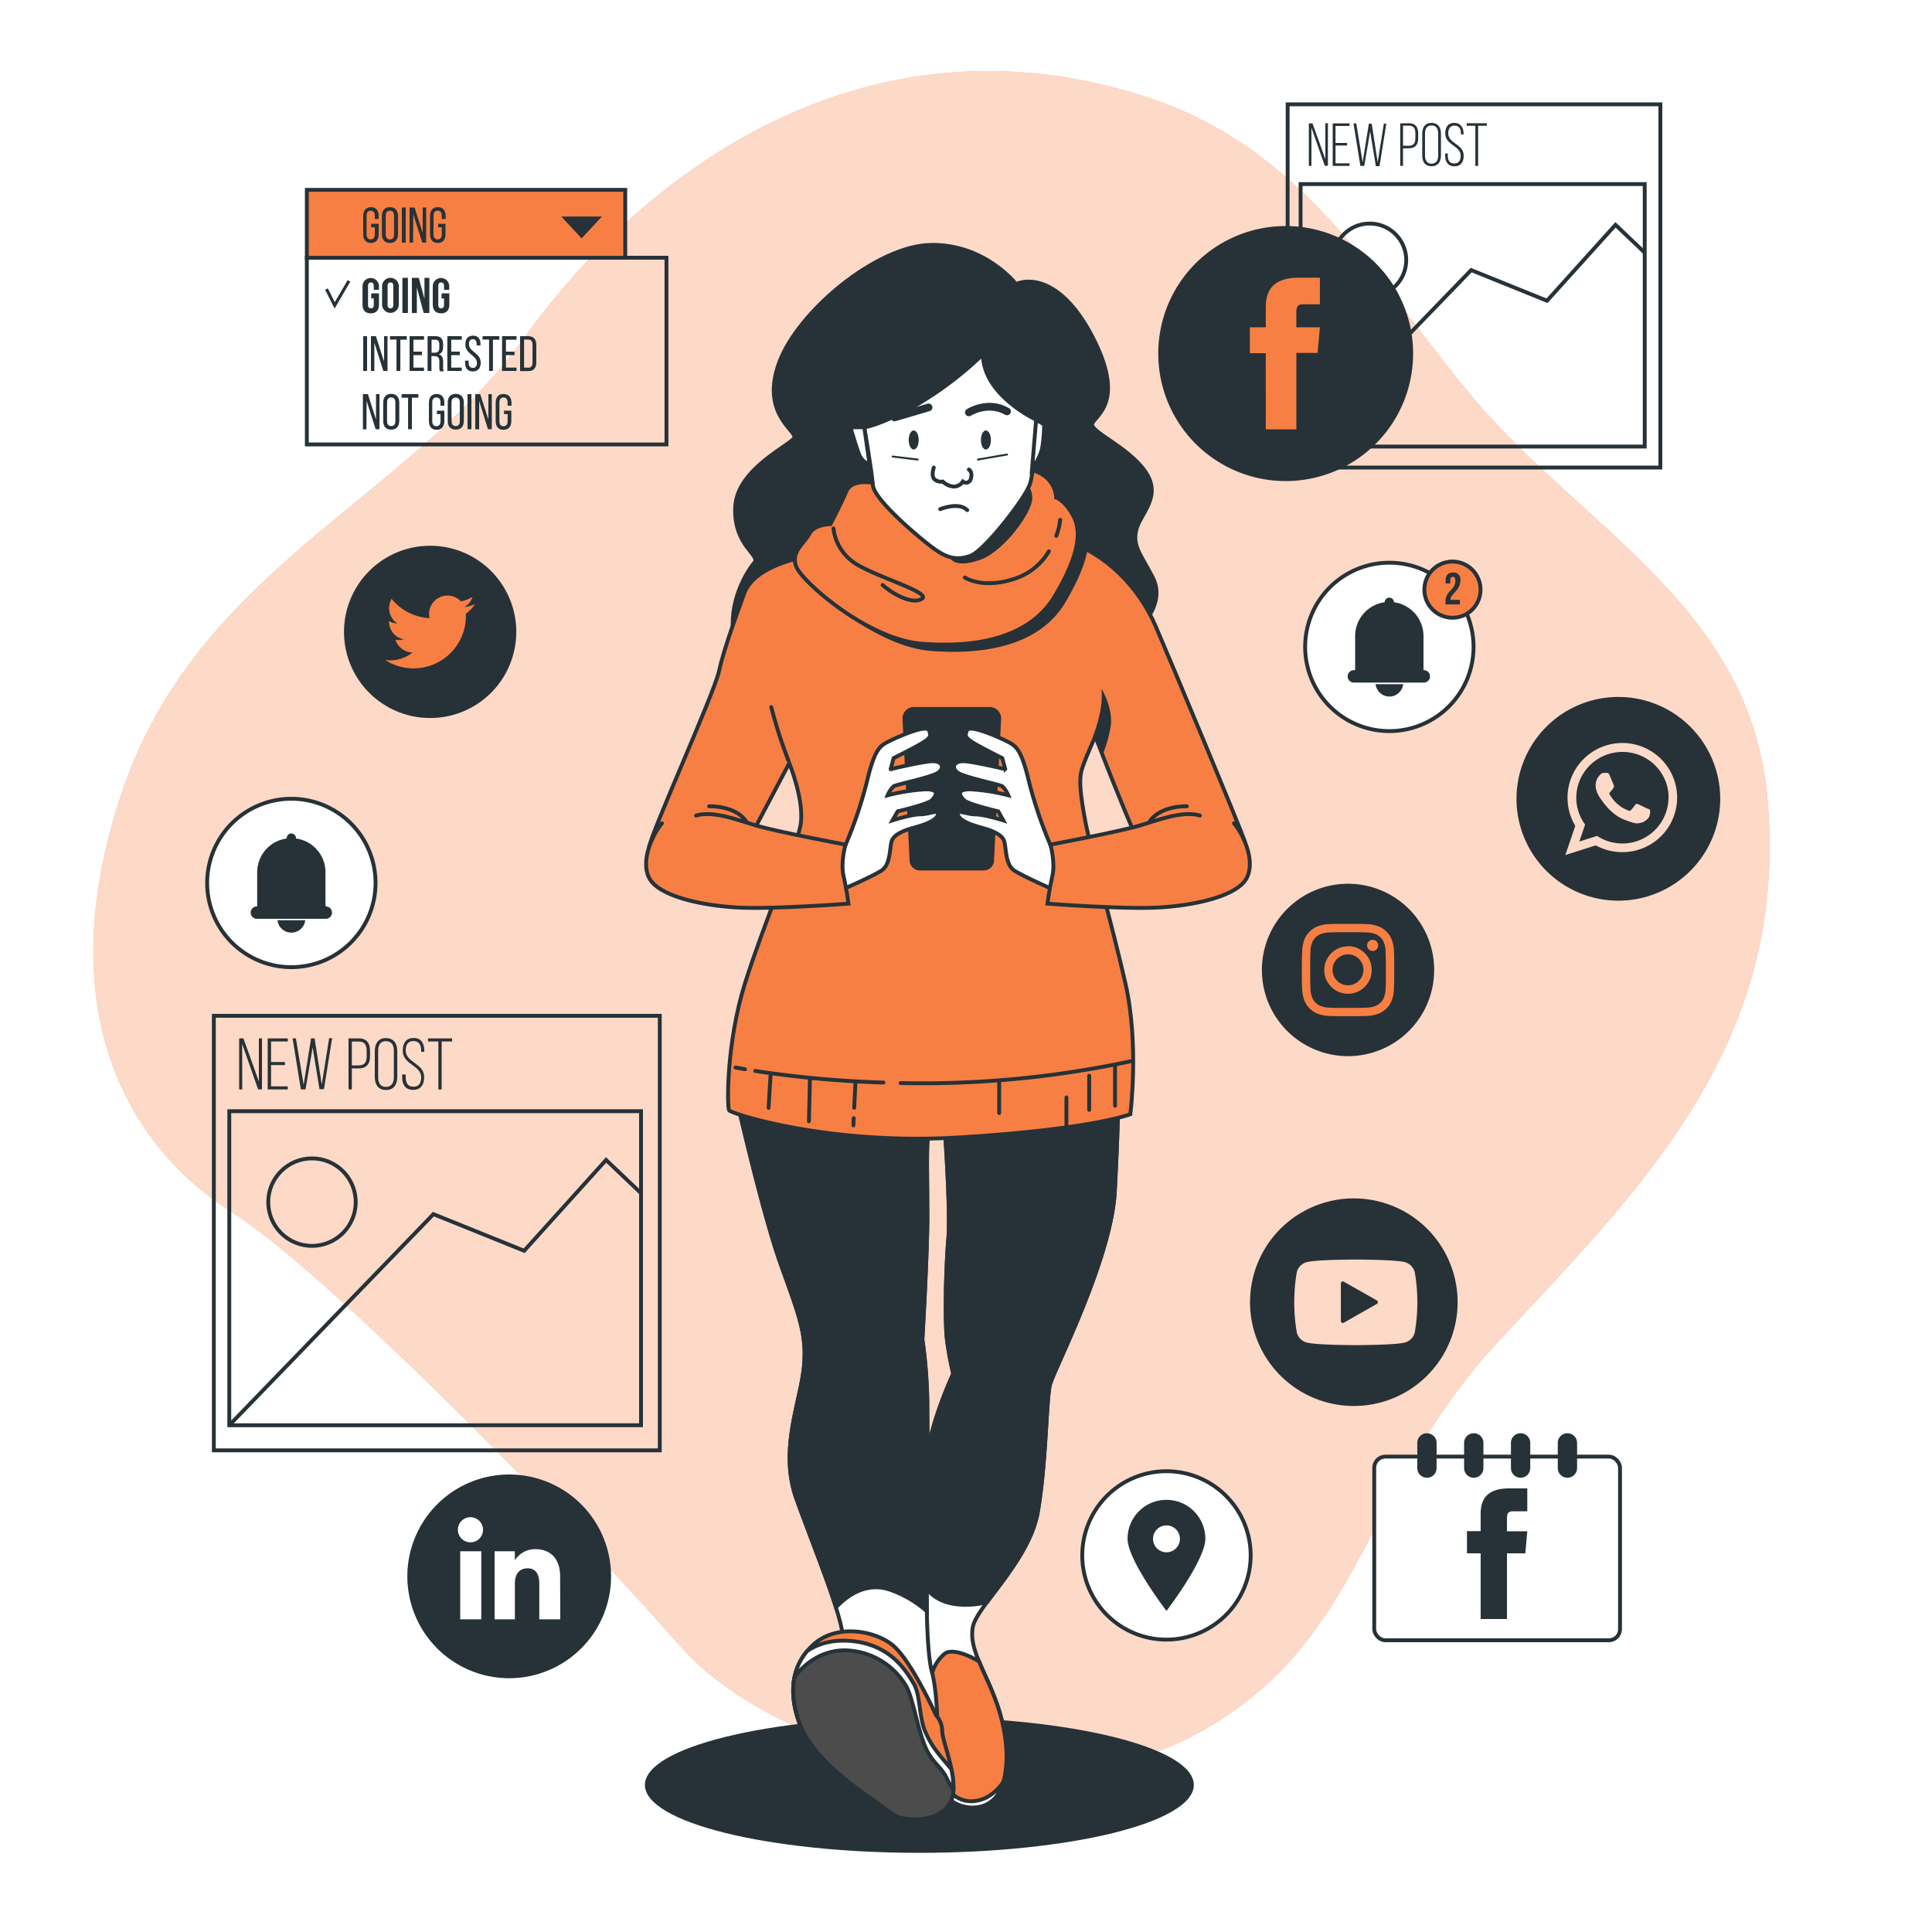<svg class="animated" id="freepik_stories-fomo" xmlns="http://www.w3.org/2000/svg" viewBox="0 0 500 500" version="1.1" xmlns:xlink="http://www.w3.org/1999/xlink" xmlns:svgjs="http://svgjs.com/svgjs"><style>svg#freepik_stories-fomo:not(.animated) .animable {opacity: 0;}svg#freepik_stories-fomo.animated #freepik--background-simple--inject-2 {animation: 1s 1 forwards cubic-bezier(.36,-0.01,.5,1.38) slideRight;animation-delay: 0s;}svg#freepik_stories-fomo.animated #freepik--Icons--inject-2 {animation: 1s 1 forwards cubic-bezier(.36,-0.01,.5,1.38) lightSpeedLeft;animation-delay: 0s;}svg#freepik_stories-fomo.animated #freepik--Character--inject-2 {animation: 1s 1 forwards cubic-bezier(.36,-0.01,.5,1.38) slideDown;animation-delay: 0s;}            @keyframes slideRight {                0% {                    opacity: 0;                    transform: translateX(30px);                }                100% {                    opacity: 1;                    transform: translateX(0);                }            }                    @keyframes lightSpeedLeft {              from {                transform: translate3d(-50%, 0, 0) skewX(20deg);                opacity: 0;              }              60% {                transform: skewX(-10deg);                opacity: 1;              }              80% {                transform: skewX(2deg);              }              to {                opacity: 1;                transform: translate3d(0, 0, 0);              }            }                    @keyframes slideDown {                0% {                    opacity: 0;                    transform: translateY(-30px);                }                100% {                    opacity: 1;                    transform: translateY(0);                }            }        </style><g id="freepik--background-simple--inject-2" class="animable" style="transform-origin: 241.077px 238.865px;"><path d="M380.65,102.26c-25-30.14-43.39-64.17-84.45-77.33C224,1.78,166.58,44.37,136,87S50.85,147.14,31.41,205.47s3.7,92.58,28.7,108.32,90.73,83.33,115.73,112S268.43,472.11,311,448s40.74-62,76.85-100.92,75.92-76.84,69.44-141.65C452.4,156.51,408.94,136.3,380.65,102.26Z" style="fill: rgb(247, 127, 67); transform-origin: 241.077px 238.865px;" id="els6cxmdo10ee" class="animable"></path><g id="elcbjabxbj80b"><path d="M380.65,102.26c-25-30.14-43.39-64.17-84.45-77.33C224,1.78,166.58,44.37,136,87S50.85,147.14,31.41,205.47s3.7,92.58,28.7,108.32,90.73,83.33,115.73,112S268.43,472.11,311,448s40.74-62,76.85-100.92,75.92-76.84,69.44-141.65C452.4,156.51,408.94,136.3,380.65,102.26Z" style="fill: rgb(255, 255, 255); opacity: 0.7; transform-origin: 241.077px 238.865px;" class="animable"></path></g></g><g id="freepik--Icons--inject-2" class="animable" style="transform-origin: 249.4px 230.66px;"><rect x="333.24" y="27" width="96.46" height="94" style="fill: none; stroke: rgb(38, 50, 56); stroke-miterlimit: 10; transform-origin: 381.47px 74px;" id="elnb6wwzee0x9" class="animable"></rect><rect x="336.59" y="47.64" width="89.06" height="67.93" style="fill: none; stroke: rgb(38, 50, 56); stroke-miterlimit: 10; transform-origin: 381.12px 81.605px;" id="el033h46acjo1" class="animable"></rect><path d="M339.39,42.93h-.66v-11h.94L343,41.21V31.89h.66v11h-.81l-3.45-9.84Z" style="fill: rgb(38, 50, 56); transform-origin: 341.195px 37.41px;" id="elthxnr245zi" class="animable"></path><path d="M348.63,37v.66h-3v4.61h3.62v.66h-4.35v-11h4.35v.66h-3.62V37Z" style="fill: rgb(38, 50, 56); transform-origin: 347.075px 37.43px;" id="elhhazlwpcl6d" class="animable"></path><path d="M353.07,42.93h-1l-1.79-11H351L352.65,42l1.61-10H355l1.54,10,1.6-10h.64l-1.76,11h-.95l-1.48-9Z" style="fill: rgb(38, 50, 56); transform-origin: 354.53px 37.465px;" id="elkq7zf7ubnu" class="animable"></path><path d="M364.66,31.89c1.71,0,2.37,1.07,2.37,2.68v1.2c0,1.75-.81,2.62-2.56,2.62H363.1v4.54h-.72v-11Zm-.19,5.84c1.28,0,1.83-.57,1.83-1.91v-1.3c0-1.19-.41-2-1.64-2H363.1v5.18Z" style="fill: rgb(38, 50, 56); transform-origin: 364.705px 37.41px;" id="elakb71fejuur" class="animable"></path><path d="M368.07,34.59c0-1.61.74-2.79,2.41-2.79s2.44,1.18,2.44,2.79v5.64c0,1.61-.74,2.79-2.44,2.79s-2.41-1.18-2.41-2.79Zm.72,5.69c0,1.2.48,2.08,1.69,2.08s1.72-.88,1.72-2.08V34.54c0-1.2-.49-2.08-1.72-2.08s-1.69.88-1.69,2.08Z" style="fill: rgb(38, 50, 56); transform-origin: 370.495px 37.41px;" id="el84ck3zuyq6y" class="animable"></path><path d="M378.77,34.56v.23h-.69v-.28c0-1.17-.44-2-1.64-2s-1.64.87-1.64,2c0,2.68,4,2.73,4,5.77,0,1.6-.69,2.76-2.38,2.76S374,41.86,374,40.26V39.7h.69v.61c0,1.18.46,2,1.67,2s1.67-.86,1.67-2c0-2.65-4-2.69-4-5.77,0-1.65.72-2.73,2.34-2.74S378.77,33,378.77,34.56Z" style="fill: rgb(38, 50, 56); transform-origin: 376.4px 37.42px;" id="elusc6tknckkf" class="animable"></path><path d="M381.82,42.93V32.55h-2.24v-.66h5.22v.66h-2.26V42.93Z" style="fill: rgb(38, 50, 56); transform-origin: 382.19px 37.41px;" id="eldbpzdct013q" class="animable"></path><polyline points="336.59 115.57 380.74 69.9 400.37 77.83 418.09 58.19 425.63 65.36" style="fill: none; stroke: rgb(38, 50, 56); stroke-miterlimit: 10; transform-origin: 381.11px 86.88px;" id="elytcsk000el" class="animable"></polyline><g id="ellzlbc0y1tua"><circle cx="354.47" cy="67.31" r="9.46" style="fill: none; stroke: rgb(38, 50, 56); stroke-miterlimit: 10; transform-origin: 354.47px 67.31px; transform: rotate(-76.77deg);" class="animable"></circle></g><path d="M332.74,124h0a32.48,32.48,0,0,1-32.48-32.48h0A32.48,32.48,0,0,1,332.74,59h0a32.47,32.47,0,0,1,32.47,32.47h0A32.48,32.48,0,0,1,332.74,124Z" style="fill: rgb(38, 50, 56); stroke: rgb(38, 50, 56); stroke-linecap: round; stroke-linejoin: round; transform-origin: 332.735px 91.5px;" id="elutmkpm955dh" class="animable"></path><path d="M327.59,111.12h7.91V91.33H341l.59-6.63h-6.1V80.92c0-1.56.31-2.18,1.82-2.18h4.28V71.86h-5.47c-5.89,0-8.54,2.6-8.54,7.55V84.7h-4.11v6.71h4.11Z" style="fill: rgb(247, 127, 67); transform-origin: 332.53px 91.49px;" id="el4cnk985goeo" class="animable"></path><path d="M111.32,185.32h0a21.79,21.79,0,0,1-21.79-21.79h0a21.8,21.8,0,0,1,21.79-21.79h0a21.79,21.79,0,0,1,21.79,21.79h0A21.78,21.78,0,0,1,111.32,185.32Z" style="fill: rgb(38, 50, 56); stroke: rgb(38, 50, 56); stroke-linecap: round; stroke-linejoin: round; transform-origin: 111.32px 163.53px;" id="el2tdtcxvg31i" class="animable"></path><path d="M99.71,170.83a13.55,13.55,0,0,0,20.85-12,9.6,9.6,0,0,0,2.37-2.47,9.28,9.28,0,0,1-2.73.75,4.76,4.76,0,0,0,2.09-2.63,9.6,9.6,0,0,1-3,1.15,4.77,4.77,0,0,0-8.12,4.35,13.54,13.54,0,0,1-9.82-5,4.77,4.77,0,0,0,1.47,6.36,4.62,4.62,0,0,1-2.15-.6,4.77,4.77,0,0,0,3.82,4.74,4.84,4.84,0,0,1-2.15.08,4.76,4.76,0,0,0,4.45,3.31A9.59,9.59,0,0,1,99.71,170.83Z" style="fill: rgb(247, 127, 67); transform-origin: 111.32px 163.551px;" id="elkevubn162f" class="animable"></path><rect x="355.65" y="376.97" width="63.61" height="47.53" rx="2.88" style="fill: rgb(255, 255, 255); stroke: rgb(38, 50, 56); stroke-miterlimit: 10; transform-origin: 387.455px 400.735px;" id="ellz6vixxt3a" class="animable"></rect><path d="M383.19,419H390V402h4.76l.5-5.71H390V393c0-1.35.27-1.88,1.57-1.88h3.69v-5.93h-4.72c-5.06,0-7.35,2.23-7.35,6.51v4.55h-3.54V402h3.54Z" style="fill: rgb(38, 50, 56); transform-origin: 387.455px 402.095px;" id="elun1riv844m7" class="animable"></path><path d="M369.28,370.93a2.48,2.48,0,0,0-2.49,2.48v6.53a2.49,2.49,0,0,0,5,0v-6.53A2.48,2.48,0,0,0,369.28,370.93Z" style="fill: rgb(38, 50, 56); transform-origin: 369.29px 376.685px;" id="el0178t63b6fn7" class="animable"></path><path d="M381.4,370.93a2.48,2.48,0,0,0-2.49,2.48v6.53a2.49,2.49,0,0,0,5,0v-6.53A2.48,2.48,0,0,0,381.4,370.93Z" style="fill: rgb(38, 50, 56); transform-origin: 381.41px 376.685px;" id="ellbmn4jrszro" class="animable"></path><path d="M393.51,370.93a2.48,2.48,0,0,0-2.48,2.48v6.53a2.49,2.49,0,0,0,5,0v-6.53A2.48,2.48,0,0,0,393.51,370.93Z" style="fill: rgb(38, 50, 56); transform-origin: 393.53px 376.685px;" id="elk45jxp5fnbq" class="animable"></path><path d="M405.63,370.93a2.48,2.48,0,0,0-2.48,2.48v6.53a2.49,2.49,0,0,0,5,0v-6.53A2.49,2.49,0,0,0,405.63,370.93Z" style="fill: rgb(38, 50, 56); transform-origin: 405.65px 376.685px;" id="el5006yqv9pab" class="animable"></path><path d="M75.4,250.3h0a21.79,21.79,0,0,1-21.79-21.79h0A21.8,21.8,0,0,1,75.4,206.72h0a21.8,21.8,0,0,1,21.79,21.79h0A21.79,21.79,0,0,1,75.4,250.3Z" style="fill: rgb(255, 255, 255); stroke: rgb(38, 50, 56); stroke-linecap: round; stroke-linejoin: round; transform-origin: 75.4px 228.51px;" id="el902jvzefqfa" class="animable"></path><path d="M84.44,234.54h-.2V225.7A8.83,8.83,0,0,0,76.6,217v-.1a1.2,1.2,0,1,0-2.4,0v.1a8.83,8.83,0,0,0-7.64,8.74v8.84h-.2a1.61,1.61,0,0,0,0,3.21H84.44a1.61,1.61,0,0,0,0-3.21Z" style="fill: rgb(38, 50, 56); transform-origin: 75.4px 226.745px;" id="eljll65riet9k" class="animable"></path><path d="M75.4,241.36A3.61,3.61,0,0,0,79,238.15H71.81A3.61,3.61,0,0,0,75.4,241.36Z" style="fill: rgb(38, 50, 56); transform-origin: 75.405px 239.755px;" id="elz9t9cyu3a9q" class="animable"></path><path d="M301.88,424.33h0a21.79,21.79,0,0,1-21.79-21.8h0a21.78,21.78,0,0,1,21.79-21.78h0a21.79,21.79,0,0,1,21.79,21.78h0A21.8,21.8,0,0,1,301.88,424.33Z" style="fill: rgb(255, 255, 255); stroke: rgb(38, 50, 56); stroke-linecap: round; stroke-linejoin: round; transform-origin: 301.88px 402.54px;" id="el1hrfvr4qrg" class="animable"></path><path d="M301.88,388.16a10.06,10.06,0,0,0-10.07,10.06c0,5.56,10.07,18.69,10.07,18.69s10.06-13.13,10.06-18.69A10.06,10.06,0,0,0,301.88,388.16Zm0,13.57a3.48,3.48,0,1,1,3.48-3.48A3.48,3.48,0,0,1,301.88,401.73Z" style="fill: rgb(38, 50, 56); transform-origin: 301.875px 402.535px;" id="elwn0pz90pspb" class="animable"></path><path d="M419.84,194.6A11.92,11.92,0,0,0,408,205.3a10.74,10.74,0,0,0-.06,1.14,11.71,11.71,0,0,0,2.28,6.95l-1.49,4.4,4.58-1.46a11.94,11.94,0,0,0,18.5-9.89c0-.31,0-.61,0-.92A11.91,11.91,0,0,0,419.84,194.6Zm7,16.73a3.46,3.46,0,0,1-2.34,1.64c-.64.06-.64.52-4.18-.86s-5.77-5-5.94-5.21a7.7,7.7,0,0,1-1.25-2.4,4.54,4.54,0,0,1-.18-1.17,3.89,3.89,0,0,1,1.22-2.89,1.31,1.31,0,0,1,.93-.43c.23,0,.46,0,.66,0s.5-.12.79.57,1,2.39,1.07,2.56a.62.62,0,0,1,0,.61c-.08.16-.14.28-.22.41l-.12.17c-.18.19-.37.44-.53.6s-.35.36-.15.7a10.18,10.18,0,0,0,1.93,2.39,9.31,9.31,0,0,0,2.8,1.71c.35.18.55.15.76-.08s.87-1,1.1-1.35.47-.29.78-.17,2,1,2.38,1.12.58.26.67.4A3,3,0,0,1,426.8,211.33Z" style="fill: rgb(38, 50, 56); transform-origin: 419.875px 206.447px;" id="elpvuqzl164jf" class="animable"></path><path d="M418.84,180.37a26.36,26.36,0,1,0,26.35,26.35A26.36,26.36,0,0,0,418.84,180.37Zm1,40.16a14.27,14.27,0,0,1-6.86-1.75l-7.86,2.5,2.56-7.56a14,14,0,0,1-2-7.28c0-.2,0-.41,0-.61a14.19,14.19,0,0,1,28.36.26c0,.12,0,.24,0,.35A14.13,14.13,0,0,1,419.84,220.53Z" style="fill: rgb(38, 50, 56); transform-origin: 418.83px 206.73px;" id="eli8anafqvfq" class="animable"></path><polygon points="347.51 341.89 356.1 337 347.51 332.12 347.51 341.89" style="fill: rgb(38, 50, 56); stroke: rgb(38, 50, 56); stroke-linecap: round; stroke-linejoin: round; transform-origin: 351.805px 337.005px;" id="elv65aga54w7j" class="animable"></polygon><path d="M350.88,310.65h0a26.36,26.36,0,1,0,0,52.71h0a26.36,26.36,0,0,0,0-52.71ZM366.62,345a4.12,4.12,0,0,1-2.91,2.93c-2.56.69-12.83.69-12.83.69s-10.28,0-12.84-.69a4.12,4.12,0,0,1-2.91-2.93,46.93,46.93,0,0,1,0-15.92,4.13,4.13,0,0,1,2.91-2.92c2.56-.69,12.84-.69,12.84-.69s10.27,0,12.83.69a4.13,4.13,0,0,1,2.91,2.92,46.26,46.26,0,0,1,0,15.92Z" style="fill: rgb(38, 50, 56); stroke: rgb(38, 50, 56); stroke-linecap: round; stroke-linejoin: round; transform-origin: 350.366px 337.005px;" id="el0mr6j3wrztjh" class="animable"></path><path d="M131.79,381.6A26.36,26.36,0,1,0,158.14,408,26.36,26.36,0,0,0,131.79,381.6Zm-7.23,37.48H119.1V401.46h5.46Zm-2.76-19.93A3.25,3.25,0,1,1,125,395.9,3.23,3.23,0,0,1,121.8,399.15ZM145,419.08h-5.43v-9.25c0-2.54-1-3.95-3-3.95-2.18,0-3.32,1.47-3.32,3.95v9.25H128V401.46h5.24v2.37a6.14,6.14,0,0,1,5.31-2.91c3.73,0,6.41,2.28,6.41,7Z" style="fill: rgb(38, 50, 56); transform-origin: 131.78px 407.96px;" id="elvp8t8fjde3n" class="animable"></path><rect x="79.41" y="66.7" width="93.07" height="48.32" style="fill: none; stroke: rgb(38, 50, 56); stroke-miterlimit: 10; transform-origin: 125.945px 90.86px;" id="elt8ge1cd8zzd" class="animable"></rect><path d="M95,87V96h-1V87Z" style="fill: rgb(38, 50, 56); transform-origin: 94.5px 91.5px;" id="elfjy2xuble5a" class="animable"></path><path d="M96.88,96H96V87h1.29l2.1,6.57V87h.9V96H99.21L96.88,88.7Z" style="fill: rgb(38, 50, 56); transform-origin: 98.145px 91.5px;" id="el2a3eqlb3ud7" class="animable"></path><path d="M102.61,96V87.88h-1.68V87h4.35v.92h-1.67V96Z" style="fill: rgb(38, 50, 56); transform-origin: 103.105px 91.5px;" id="elw5yfxsgxr5" class="animable"></path><path d="M109.2,91v.91H107v3.23h2.73V96H106V87h3.74v.92H107V91Z" style="fill: rgb(38, 50, 56); transform-origin: 107.87px 91.5px;" id="elk8toftzs85" class="animable"></path><path d="M112.67,87c1.42,0,2,.73,2,2.08v.74c0,1-.35,1.62-1.13,1.86.83.25,1.14.93,1.14,1.9V95a2.24,2.24,0,0,0,.19,1.09h-1a2.32,2.32,0,0,1-.17-1.1V93.51c0-1-.48-1.35-1.32-1.35h-.72V96h-1V87Zm-.26,4.28c.8,0,1.28-.26,1.28-1.24v-.87c0-.82-.3-1.25-1-1.25h-1v3.36Z" style="fill: rgb(38, 50, 56); transform-origin: 112.765px 91.545px;" id="elx3hzy6f5i6c" class="animable"></path><path d="M119,91v.91h-2.22v3.23h2.72V96h-3.73V87h3.73v.92h-2.72V91Z" style="fill: rgb(38, 50, 56); transform-origin: 117.635px 91.5px;" id="eld2nht67fitp" class="animable"></path><path d="M124.36,89.14v.25h-1v-.3c0-.82-.31-1.3-1-1.3s-1,.48-1,1.28c0,2,3.05,2.24,3.05,4.79,0,1.38-.66,2.27-2.05,2.27s-2-.89-2-2.27v-.52h.94v.58c0,.81.34,1.29,1.07,1.29s1.06-.48,1.06-1.29c0-2-3-2.22-3-4.78,0-1.4.64-2.27,2-2.27S124.36,87.76,124.36,89.14Z" style="fill: rgb(38, 50, 56); transform-origin: 122.385px 91.5px;" id="el63v4wl6cqkb" class="animable"></path><path d="M126.57,96V87.88h-1.68V87h4.35v.92h-1.67V96Z" style="fill: rgb(38, 50, 56); transform-origin: 127.065px 91.5px;" id="elbqdsfrvtj7u" class="animable"></path><path d="M133.16,91v.91h-2.22v3.23h2.73V96h-3.74V87h3.74v.92h-2.73V91Z" style="fill: rgb(38, 50, 56); transform-origin: 131.8px 91.5px;" id="eljxej8otazg" class="animable"></path><path d="M136.73,87c1.42,0,2.06.86,2.06,2.26V93.8c0,1.39-.64,2.24-2.06,2.24H134.6V87Zm0,8.16c.73,0,1.08-.45,1.08-1.28V89.16c0-.83-.35-1.28-1.09-1.28h-1.09v7.24Z" style="fill: rgb(38, 50, 56); transform-origin: 136.695px 91.52px;" id="eli431n6q4qw7" class="animable"></path><path d="M94.83,111.1h-.91V102h1.29l2.1,6.57V102h.9v9.08h-1l-2.33-7.34Z" style="fill: rgb(38, 50, 56); transform-origin: 96.065px 106.55px;" id="el2pju7t0ocae" class="animable"></path><path d="M99.17,104.21c0-1.39.69-2.28,2.07-2.28s2.09.89,2.09,2.28v4.7c0,1.38-.68,2.28-2.09,2.28s-2.07-.9-2.07-2.28Zm1,4.75c0,.83.35,1.31,1.07,1.31s1.08-.48,1.08-1.31v-4.8c0-.82-.34-1.31-1.08-1.31s-1.07.49-1.07,1.31Z" style="fill: rgb(38, 50, 56); transform-origin: 101.25px 106.56px;" id="elkag8xa0dste" class="animable"></path><path d="M105.61,111.1v-8.16h-1.68V102h4.35v.92H106.6v8.16Z" style="fill: rgb(38, 50, 56); transform-origin: 106.105px 106.55px;" id="elgubkv9zvvk" class="animable"></path><path d="M115,104.21V105h-1v-.83c0-.82-.33-1.31-1.06-1.31s-1.07.49-1.07,1.31V109c0,.82.34,1.31,1.07,1.31S114,109.78,114,109v-1.82h-.93v-.9H115v2.67c0,1.38-.65,2.28-2,2.28s-2-.9-2-2.28v-4.7c0-1.37.65-2.28,2-2.28S115,102.84,115,104.21Z" style="fill: rgb(38, 50, 56); transform-origin: 113px 106.6px;" id="elbquk13ucz5" class="animable"></path><path d="M115.87,104.21c0-1.39.69-2.28,2.08-2.28s2.09.89,2.09,2.28v4.7c0,1.38-.69,2.28-2.09,2.28s-2.08-.9-2.08-2.28Zm1,4.75c0,.83.35,1.31,1.08,1.31S119,109.79,119,109v-4.8c0-.82-.34-1.31-1.08-1.31s-1.08.49-1.08,1.31Z" style="fill: rgb(38, 50, 56); transform-origin: 117.955px 106.56px;" id="elcy27y6o41ar" class="animable"></path><path d="M122,102v9.08h-1V102Z" style="fill: rgb(38, 50, 56); transform-origin: 121.5px 106.54px;" id="elxjr5pwoy5us" class="animable"></path><path d="M124,111.1H123V102h1.28l2.11,6.57V102h.89v9.08h-1L124,103.76Z" style="fill: rgb(38, 50, 56); transform-origin: 125.14px 106.55px;" id="elkbgcpjvkeb8" class="animable"></path><path d="M132.37,104.21V105h-1v-.83c0-.82-.33-1.31-1.06-1.31s-1.07.49-1.07,1.31V109c0,.82.34,1.31,1.07,1.31s1.06-.49,1.06-1.31v-1.82h-.93v-.9h1.89v2.67c0,1.38-.65,2.28-2.05,2.28s-2-.9-2-2.28v-4.7c0-1.37.65-2.28,2-2.28S132.37,102.84,132.37,104.21Z" style="fill: rgb(38, 50, 56); transform-origin: 130.325px 106.6px;" id="el65zxd80r6xi" class="animable"></path><rect x="79.41" y="49.14" width="82.4" height="17.57" style="fill: rgb(247, 127, 67); stroke: rgb(38, 50, 56); stroke-miterlimit: 10; transform-origin: 120.61px 57.925px;" id="elkd5sbdb975k" class="animable"></rect><path d="M98,55.9v.78H97v-.84c0-.81-.33-1.31-1.07-1.31s-1.06.5-1.06,1.31v4.81c0,.81.34,1.31,1.06,1.31S97,61.46,97,60.65V58.83h-.94v-.91H98v2.67c0,1.38-.65,2.29-2,2.29s-2-.91-2-2.29V55.9c0-1.38.65-2.29,2-2.29S98,54.52,98,55.9Z" style="fill: rgb(38, 50, 56); transform-origin: 96px 58.245px;" id="el822qbatccod" class="animable"></path><path d="M98.83,55.9c0-1.39.69-2.29,2.08-2.29s2.09.9,2.09,2.29v4.69c0,1.38-.69,2.29-2.09,2.29s-2.08-.91-2.08-2.29Zm1,4.75c0,.83.35,1.31,1.08,1.31s1.07-.48,1.07-1.31V55.84c0-.81-.33-1.31-1.07-1.31s-1.08.5-1.08,1.31Z" style="fill: rgb(38, 50, 56); transform-origin: 100.915px 58.245px;" id="eldelzmzu2osk" class="animable"></path><path d="M105,53.7v9.09h-1V53.7Z" style="fill: rgb(38, 50, 56); transform-origin: 104.5px 58.245px;" id="el1bdv5fvoc81" class="animable"></path><path d="M106.9,62.79H106V53.7h1.29l2.1,6.57V53.7h.9v9.09h-1l-2.33-7.35Z" style="fill: rgb(38, 50, 56); transform-origin: 108.145px 58.245px;" id="elwpmawpss2jk" class="animable"></path><path d="M115.33,55.9v.78h-1v-.84c0-.81-.33-1.31-1.07-1.31s-1.06.5-1.06,1.31v4.81c0,.81.34,1.31,1.06,1.31s1.07-.5,1.07-1.31V58.83h-.94v-.91h1.9v2.67c0,1.38-.65,2.29-2,2.29s-2-.91-2-2.29V55.9c0-1.38.65-2.29,2-2.29S115.33,54.52,115.33,55.9Z" style="fill: rgb(38, 50, 56); transform-origin: 113.31px 58.245px;" id="elpndcl3854s" class="animable"></path><polygon points="150.52 61.69 155.78 56.04 145.26 56.04 150.52 61.69" style="fill: rgb(38, 50, 56); transform-origin: 150.52px 58.865px;" id="ely2g52huvb3q" class="animable"></polygon><path d="M96.08,75.92h2V78.8c0,1.46-.73,2.29-2.13,2.29s-2.13-.83-2.13-2.29V74.08a2.13,2.13,0,1,1,4.26,0V75H96.73V74c0-.65-.29-.9-.74-.9s-.74.25-.74.9v4.9c0,.65.28.89.74.89s.74-.24.74-.89V77.22h-.65Z" style="fill: rgb(38, 50, 56); transform-origin: 95.95px 76.52px;" id="el69dwqh32zxd" class="animable"></path><path d="M98.88,74.08a2.17,2.17,0,1,1,4.34,0V78.8a2.17,2.17,0,1,1-4.34,0Zm1.43,4.81c0,.65.29.9.74.9s.74-.25.74-.9V74c0-.65-.29-.9-.74-.9s-.74.25-.74.9Z" style="fill: rgb(38, 50, 56); transform-origin: 101.05px 76.44px;" id="elu1a4y5pu4j" class="animable"></path><path d="M104.14,71.9h1.43V81h-1.43Z" style="fill: rgb(38, 50, 56); transform-origin: 104.855px 76.45px;" id="el3ottc3r3qrl" class="animable"></path><path d="M107.88,74.4V81h-1.29V71.9h1.79l1.47,5.44V71.9h1.27V81h-1.47Z" style="fill: rgb(38, 50, 56); transform-origin: 108.855px 76.45px;" id="elfw1zjeam2v" class="animable"></path><path d="M114.29,75.92h2V78.8c0,1.46-.73,2.29-2.13,2.29S112,80.26,112,78.8V74.08a2.13,2.13,0,1,1,4.26,0V75h-1.35V74c0-.65-.29-.9-.74-.9s-.74.25-.74.9v4.9c0,.65.28.89.74.89s.74-.24.74-.89V77.22h-.65Z" style="fill: rgb(38, 50, 56); transform-origin: 114.145px 76.52px;" id="elblqf22cd1cp" class="animable"></path><polygon points="86.59 79.87 84.14 74.98 84.85 74.63 86.64 78.2 89.97 72.49 90.66 72.89 86.59 79.87" style="fill: rgb(38, 50, 56); transform-origin: 87.4px 76.18px;" id="el12n1ie248mx" class="animable"></polygon><path d="M359.56,189.21h0a21.8,21.8,0,0,1-21.79-21.79h0a21.79,21.79,0,0,1,21.79-21.79h0a21.78,21.78,0,0,1,21.79,21.79h0A21.79,21.79,0,0,1,359.56,189.21Z" style="fill: rgb(255, 255, 255); stroke: rgb(38, 50, 56); stroke-linecap: round; stroke-linejoin: round; transform-origin: 359.56px 167.42px;" id="elor21v1k4gqp" class="animable"></path><path d="M368.6,173.44h-.2v-8.83a8.84,8.84,0,0,0-7.64-8.75s0-.06,0-.09a1.21,1.21,0,0,0-2.41,0,.28.28,0,0,0,0,.09,8.83,8.83,0,0,0-7.64,8.75v8.83h-.2a1.61,1.61,0,1,0,0,3.21H368.6a1.61,1.61,0,0,0,0-3.21Z" style="fill: rgb(38, 50, 56); transform-origin: 359.428px 165.662px;" id="ellm02v3mats" class="animable"></path><path d="M359.56,180.27a3.62,3.62,0,0,0,3.59-3.21H356A3.62,3.62,0,0,0,359.56,180.27Z" style="fill: rgb(38, 50, 56); transform-origin: 359.575px 178.665px;" id="elsedn7rl8mr9" class="animable"></path><g id="el2g0vio4kisf"><circle cx="375.89" cy="152.6" r="7.27" style="fill: rgb(247, 127, 67); stroke: rgb(38, 50, 56); stroke-linecap: round; stroke-miterlimit: 10; transform-origin: 375.89px 152.6px; transform: rotate(-13.32deg);" class="animable"></circle></g><path d="M376,149.29c-.41,0-.67.23-.67.81V151h-1.21v-.79c0-1.31.65-2.05,1.91-2.05a1.79,1.79,0,0,1,1.92,2.05c0,2.57-2.56,3.53-2.56,4.87a.91.91,0,0,0,0,.17h2.43v1.17h-3.71v-1c0-2.41,2.54-2.8,2.54-5.16C376.62,149.49,376.36,149.29,376,149.29Z" style="fill: rgb(38, 50, 56); transform-origin: 376.04px 152.287px;" id="el3vtuceajdca" class="animable"></path><path d="M348.87,272.83h0A21.79,21.79,0,0,1,327.08,251h0a21.8,21.8,0,0,1,21.79-21.79h0A21.8,21.8,0,0,1,370.66,251h0A21.79,21.79,0,0,1,348.87,272.83Z" style="fill: rgb(38, 50, 56); stroke: rgb(38, 50, 56); stroke-linecap: round; stroke-linejoin: round; transform-origin: 348.87px 251.02px;" id="els2kexntygoa" class="animable"></path><path d="M348.87,241.25c3.19,0,3.57,0,4.83.07a6.67,6.67,0,0,1,2.22.41,3.91,3.91,0,0,1,1.37.89,3.61,3.61,0,0,1,.89,1.38,6.54,6.54,0,0,1,.42,2.22c0,1.26.07,1.63.07,4.82s0,3.57-.07,4.83a6.54,6.54,0,0,1-.42,2.22,3.5,3.5,0,0,1-.89,1.37,3.8,3.8,0,0,1-1.37.9,6.67,6.67,0,0,1-2.22.41c-1.26.06-1.64.07-4.83.07s-3.57,0-4.83-.07a6.73,6.73,0,0,1-2.22-.41,3.8,3.8,0,0,1-1.37-.9,3.5,3.5,0,0,1-.89-1.37,6.36,6.36,0,0,1-.41-2.22c-.06-1.26-.07-1.64-.07-4.83s0-3.56.07-4.82a6.36,6.36,0,0,1,.41-2.22,3.61,3.61,0,0,1,.89-1.38,3.91,3.91,0,0,1,1.37-.89,6.73,6.73,0,0,1,2.22-.41c1.26-.06,1.64-.07,4.83-.07m0-2.15c-3.24,0-3.65,0-4.93.07a9,9,0,0,0-2.9.55,6,6,0,0,0-2.11,1.38,5.87,5.87,0,0,0-1.38,2.12,8.72,8.72,0,0,0-.55,2.9c-.06,1.27-.08,1.68-.08,4.92s0,3.66.08,4.93a8.72,8.72,0,0,0,.55,2.9,5.87,5.87,0,0,0,1.38,2.12,5.81,5.81,0,0,0,2.11,1.37,8.7,8.7,0,0,0,2.9.56c1.28.06,1.69.07,4.93.07s3.65,0,4.93-.07a8.7,8.7,0,0,0,2.9-.56,5.81,5.81,0,0,0,2.11-1.37,5.74,5.74,0,0,0,1.38-2.12,8.7,8.7,0,0,0,.56-2.9c.05-1.27.07-1.68.07-4.93s0-3.65-.07-4.92a8.7,8.7,0,0,0-.56-2.9,5.74,5.74,0,0,0-1.38-2.12,6,6,0,0,0-2.11-1.38,9,9,0,0,0-2.9-.55c-1.28-.06-1.68-.07-4.93-.07" style="fill: rgb(247, 127, 67); transform-origin: 348.87px 251.045px;" id="elstob7npmau" class="animable"></path><path d="M348.87,244.91A6.14,6.14,0,1,0,355,251a6.13,6.13,0,0,0-6.14-6.13m0,10.12a4,4,0,1,1,4-4,4,4,0,0,1-4,4" style="fill: rgb(247, 127, 67); transform-origin: 348.86px 251.03px;" id="ell1vdbqs8bp" class="animable"></path><path d="M356.68,244.67a1.44,1.44,0,1,1-1.43-1.44,1.43,1.43,0,0,1,1.43,1.44" style="fill: rgb(247, 127, 67); transform-origin: 355.24px 244.67px;" id="elx4ji40zij8f" class="animable"></path><rect x="55.34" y="262.89" width="115.41" height="112.46" style="fill: none; stroke: rgb(38, 50, 56); stroke-miterlimit: 10; transform-origin: 113.045px 319.12px;" id="el18lc9x0v8it" class="animable"></rect><rect x="59.34" y="287.58" width="106.56" height="81.27" style="fill: none; stroke: rgb(38, 50, 56); stroke-miterlimit: 10; transform-origin: 112.62px 328.215px;" id="eljfnnl9xh9b" class="animable"></rect><path d="M62.69,281.94H61.9v-13.2H63l4,11.15V268.74h.8v13.2h-1l-4.13-11.77Z" style="fill: rgb(38, 50, 56); transform-origin: 64.85px 275.34px;" id="elko9zy1yl1a" class="animable"></path><path d="M73.75,274.85v.79h-3.6v5.51h4.33v.79h-5.2v-13.2h5.2v.79H70.15v5.32Z" style="fill: rgb(38, 50, 56); transform-origin: 71.88px 275.34px;" id="elbaywjayfc2k" class="animable"></path><path d="M79.07,281.94H77.86l-2.13-13.2h.85l2,12,1.92-12h.92l1.85,11.94,1.91-12h.77l-2.11,13.2H82.69l-1.78-10.8Z" style="fill: rgb(38, 50, 56); transform-origin: 80.84px 275.31px;" id="eltij4qvx1vig" class="animable"></path><path d="M92.93,268.74c2,0,2.83,1.28,2.83,3.21v1.43c0,2.09-1,3.13-3.06,3.13H91.06v5.43H90.2v-13.2Zm-.23,7c1.53,0,2.19-.68,2.19-2.28v-1.55c0-1.43-.49-2.36-2-2.36H91.06v6.19Z" style="fill: rgb(38, 50, 56); transform-origin: 92.98px 275.34px;" id="elst6l51s9ce" class="animable"></path><path d="M97,272c0-1.93.89-3.34,2.89-3.34s2.92,1.41,2.92,3.34v6.75c0,1.92-.88,3.34-2.92,3.34S97,280.64,97,278.72Zm.87,6.8c0,1.44.57,2.49,2,2.49s2.06-1.05,2.06-2.49v-6.86c0-1.44-.59-2.49-2.06-2.49s-2,1.05-2,2.49Z" style="fill: rgb(38, 50, 56); transform-origin: 99.905px 275.375px;" id="elrp7vu0e38pr" class="animable"></path><path d="M109.81,271.93v.28H109v-.34c0-1.4-.53-2.45-2-2.45s-2,1-2,2.43c0,3.21,4.77,3.27,4.77,6.91,0,1.9-.83,3.3-2.85,3.3s-2.84-1.4-2.84-3.3v-.68H105v.73c0,1.42.54,2.44,2,2.44s2-1,2-2.44c0-3.17-4.77-3.22-4.77-6.9,0-2,.87-3.26,2.81-3.28S109.81,270,109.81,271.93Z" style="fill: rgb(38, 50, 56); transform-origin: 106.945px 275.345px;" id="elv42vf370sc" class="animable"></path><path d="M113.45,281.94V269.53h-2.68v-.79H117v.79h-2.7v12.41Z" style="fill: rgb(38, 50, 56); transform-origin: 113.885px 275.34px;" id="elsu1mb0kqkoj" class="animable"></path><polyline points="59.34 368.85 112.17 314.22 135.65 323.7 156.85 300.2 165.88 308.78" style="fill: none; stroke: rgb(38, 50, 56); stroke-miterlimit: 10; transform-origin: 112.61px 334.525px;" id="eld7jxshfdxoq" class="animable"></polyline><g id="el35qbjrpu1c1"><circle cx="80.74" cy="311.11" r="11.32" style="fill: none; stroke: rgb(38, 50, 56); stroke-miterlimit: 10; transform-origin: 80.74px 311.11px; transform: rotate(-76.72deg);" class="animable"></circle></g></g><g id="freepik--Character--inject-2" class="animable" style="transform-origin: 245.179px 271.443px;"><ellipse cx="237.93" cy="461.94" rx="71.03" ry="17.57" style="fill: rgb(38, 50, 56); transform-origin: 237.93px 461.94px;" id="elobjadjp6byo" class="animable"></ellipse><path d="M262.94,73.5s-8.05-10.38-22.06-10.12-34.27,17.13-39.2,30.37,4.41,17.65,3.89,19.47-15,8-15.31,18.17,6.75,12.2,4.93,14.28-7,10.38-5.19,19.47,23.1,16.09,45.43,16.87,43.87-5.45,52.95-13,13-13.76,9.87-19.73-5.19-8-4.16-12.2,6.75-8.56,2.34-15-14.54-10.39-13.76-12.46,8.31-5.46.78-21S267.36,71.68,262.94,73.5Z" style="fill: rgb(38, 50, 56); stroke: rgb(38, 50, 56); stroke-linecap: round; stroke-miterlimit: 10; transform-origin: 244.468px 122.726px;" id="eluh7haob43nq" class="animable"></path><path d="M244.47,291.53s1.59,21.86.95,29.15-.95,21.54-.31,26.29a85.87,85.87,0,0,0,1.58,8.55s-6,13-6.65,21.55-1.59,34.84-2.85,39.91-4.12,8.24-3.17,12.68,4.12,6.65,4.75,15.52,3.71,17.9,7.6,20.91c3.26,2.51,10.14,2.85,12.67-3.17s1.59-15.21-1.58-23.44-6.65-13-5.7-18.38,14.57-17.11,16.79-29.78,2.22-29.14,3.17-32.94,15.84-32.32,16.79-50.06.95-27.24.95-27.24l-45.94,5.38Z" style="fill: rgb(255, 255, 255); stroke: rgb(38, 50, 56); stroke-miterlimit: 10; transform-origin: 261.645px 374.437px;" id="elfm06bigvgaj" class="animable"></path><path d="M244.38,428.07a10.07,10.07,0,0,0-3.08,4.75,93.73,93.73,0,0,1-5.22-12.5c-1.3,3.31-2.79,6-2.06,9.34.95,4.43,4.12,6.65,4.75,15.52s3.71,17.9,7.6,20.91c3.26,2.51,10.14,2.85,12.67-3.17s1.59-15.21-1.58-23.44c-1.45-3.79-3-6.83-4.1-9.55l-.24-.11S246.83,426,244.38,428.07Z" style="fill: rgb(247, 127, 67); stroke: rgb(38, 50, 56); stroke-miterlimit: 10; transform-origin: 247.159px 444.057px;" id="el6pytlxzrs88" class="animable"></path><path d="M271.72,358.38c.95-3.81,15.84-32.32,16.79-50.06s.95-27.24.95-27.24l-45.94,5.38.95,5.07s1.59,21.86.95,29.15-.95,21.54-.31,26.29a85.87,85.87,0,0,0,1.58,8.55s-6,13-6.65,21.55c-.45,6-1.06,20.93-1.82,30.94.81,2.58,3,6.25,9,7.13a21.08,21.08,0,0,0,8.28-.55c4.47-6.08,11.54-14.44,13.09-23.27C270.77,378.65,270.77,362.18,271.72,358.38Z" style="fill: rgb(38, 50, 56); stroke: rgb(38, 50, 56); stroke-miterlimit: 10; transform-origin: 263.84px 348.201px;" id="el5y2bl57ps8t" class="animable"></path><path d="M236,434.36l-.09.11c.2.4.39.82.59,1.26C236.2,434.87,236,434.36,236,434.36Z" style="fill: rgb(255, 255, 255); stroke: rgb(38, 50, 56); stroke-miterlimit: 10; transform-origin: 236.205px 435.045px;" id="el8n8idycc5pl" class="animable"></path><path d="M259,462.92a13.41,13.41,0,0,0,.56-1.58c-1.88,2.56-4.4,4.64-7.88,4.81-7,.35-10.83-9.43-11.53-16.07a54,54,0,0,0-2-9.16,32.11,32.11,0,0,1,.58,4.26c.63,8.87,3.71,17.9,7.6,20.91C249.63,468.6,256.51,468.94,259,462.92Z" style="fill: rgb(255, 255, 255); stroke: rgb(38, 50, 56); stroke-miterlimit: 10; transform-origin: 248.855px 454.357px;" id="elj52vrsuz0o" class="animable"></path><path d="M190.62,284.24S197.27,313.71,202,327s7,18.38,6,27.25-6.34,21.22-1.9,33.58,11.4,29.14,12,35.48,1.58,13,1.58,13-.63,14.89,2.54,20,16.15,7.28,18.69,3.48,1.9-21.22.31-26.93-1.58-23.12-1.26-34.21,0-28.83,0-36.12a127.84,127.84,0,0,0-1.27-15.84S240,324.79,240,315s-.32-20,.31-21.22,0-3.8,0-3.8Z" style="fill: rgb(255, 255, 255); stroke: rgb(38, 50, 56); stroke-miterlimit: 10; transform-origin: 216.618px 372.978px;" id="elfashh6k78ze" class="animable"></path><path d="M240,398.61c.31-11.09,0-28.83,0-36.12a127.84,127.84,0,0,0-1.27-15.84S240,324.79,240,315s-.32-20,.31-21.22,0-3.8,0-3.8l-49.73-5.71S197.27,313.71,202,327s7,18.38,6,27.25-6.34,21.22-1.9,33.58c3.21,8.94,7.74,20.2,10.25,28.14,2.83-3,8-6.87,14.46-4.38a28.36,28.36,0,0,1,9.09,5.43C239.81,410.77,239.88,404,240,398.61Z" style="fill: rgb(38, 50, 56); stroke: rgb(38, 50, 56); stroke-miterlimit: 10; transform-origin: 215.585px 350.645px;" id="elr43qts1wx8s" class="animable"></path><path d="M242.25,443.91s-6-13.3-10.77-17.74c-4.3-4-14.89-6.34-21.22-.32s-5.7,13.94-3.17,20.6,10.14,13.3,17.42,18.37,6.66,5.7,11.41,6,10.14-1.58,10.77-7-2.85-13.31-2.85-15.84A6.22,6.22,0,0,0,242.25,443.91Z" style="fill: rgb(247, 127, 67); stroke: rgb(38, 50, 56); stroke-miterlimit: 10; transform-origin: 226.024px 446.519px;" id="ely86fzhan06" class="animable"></path><path d="M239.48,448.21c-1.64-3.63-1.27-9.62-3-12.48s-5.55-9.66-15.17-10.93c-6.33-.84-10.37,1.07-12.4,2.48-4.89,5.81-4.18,13-1.84,19.17,2.53,6.65,10.14,13.3,17.42,18.37s6.66,5.7,11.41,6,10.14-1.58,10.77-7a20,20,0,0,0-.48-6l-.92-1.08C242.38,453.3,241.11,451.84,239.48,448.21Z" style="fill: rgb(255, 255, 255); stroke: rgb(38, 50, 56); stroke-miterlimit: 10; transform-origin: 225.991px 447.722px;" id="elvro33ir6619" class="animable"></path><path d="M245.11,460.39c-1.59-3.49-4.12-4.12-6-9.19s-2.85-11.41-4.44-14.57a18.79,18.79,0,0,0-15.52-9.51c-8.56-.32-13.31,6.65-13.31,6.65l-.14.05c-.93,4.21-.11,8.64,1.41,12.63,2.53,6.65,10.14,13.3,17.42,18.37s6.66,5.7,11.41,6,10.14-1.58,10.77-7c0-.22,0-.45.05-.68A15.75,15.75,0,0,1,245.11,460.39Z" style="fill: rgb(76, 76, 76); stroke: rgb(38, 50, 56); stroke-miterlimit: 10; transform-origin: 226.033px 448.98px;" id="eldgspavvtjo" class="animable"></path><path d="M207.65,144.28s-12.46,2.08-15.06,9.35c-1.36,3.82-5.19,14-6.49,20s-18.17,43.09-18.17,45.94,4.41,4.42,11.16,6.49,9.09,1.82,11.17-2.07,14-26.48,14-26.48,4.16,10.12,2.86,16.35-9.35,24.92-14.28,40.5-4.67,32.19-4.15,33,25.44,9.08,59.7,7,44.14-6,44.14-6,2.33-18.17-1.3-34-9.09-35-10.39-42-1.55-10.39-1-12.72,3.63-9.09,3.63-9.09,14,37.12,17.65,39.2,14,1,16.88-2.08,4.67-7.79,4.15-9.86-18.95-46.21-23.1-55.82-12.46-18.69-23.37-22.06-50.1-1.3-51.66-1.3S207.65,144.28,207.65,144.28Z" style="fill: rgb(247, 127, 67); stroke: rgb(38, 50, 56); stroke-linecap: round; stroke-miterlimit: 10; transform-origin: 245.085px 216.348px;" id="elxjbofyahrvo" class="animable"></path><path d="M275.36,155.52c3.38-5.76,5.06-10.08,5.61-13.45a31.74,31.74,0,0,0-5.31-2.2c-10.9-3.38-50.1-1.3-51.66-1.3-1.31,0-12,4.06-15.37,5.33a4.67,4.67,0,0,0-.24,4.16c1.55,3.87,18.43,18.78,32.45,19.89S268.87,166.57,275.36,155.52Z" style="fill: rgb(38, 50, 56); stroke: rgb(38, 50, 56); stroke-linecap: round; stroke-miterlimit: 10; transform-origin: 244.491px 153.064px;" id="ellshiqnexkyh" class="animable"></path><path d="M204,196.72A125.35,125.35,0,0,1,199.6,183" style="fill: none; stroke: rgb(38, 50, 56); stroke-linecap: round; stroke-miterlimit: 10; transform-origin: 201.8px 189.86px;" id="el9ebtl4bq94n" class="animable"></path><path d="M233.09,280.3a258.38,258.38,0,0,0,59.5-5.64" style="fill: none; stroke: rgb(38, 50, 56); stroke-linecap: round; stroke-miterlimit: 10; transform-origin: 262.84px 277.51px;" id="elcty8qzi62u8" class="animable"></path><path d="M195.46,277.16a271.45,271.45,0,0,0,33.17,3" style="fill: none; stroke: rgb(38, 50, 56); stroke-linecap: round; stroke-miterlimit: 10; transform-origin: 212.045px 278.66px;" id="elfsd6ogusd7" class="animable"></path><path d="M190.34,276.26s.86.18,2.47.46" style="fill: none; stroke: rgb(38, 50, 56); stroke-linecap: round; stroke-miterlimit: 10; transform-origin: 191.575px 276.49px;" id="elt5a4qqmp88k" class="animable"></path><line x1="199.44" y1="277.87" x2="198.91" y2="286.7" style="fill: none; stroke: rgb(38, 50, 56); stroke-linecap: round; stroke-miterlimit: 10; transform-origin: 199.175px 282.285px;" id="elox0t0iees7h" class="animable"></line><line x1="209.61" y1="279.21" x2="209.35" y2="290.18" style="fill: none; stroke: rgb(38, 50, 56); stroke-linecap: round; stroke-miterlimit: 10; transform-origin: 209.48px 284.695px;" id="el0of8e8yq58ac" class="animable"></line><line x1="220.94" y1="289.38" x2="220.86" y2="291.25" style="fill: none; stroke: rgb(38, 50, 56); stroke-linecap: round; stroke-miterlimit: 10; transform-origin: 220.9px 290.315px;" id="elnuhywxmvyx" class="animable"></line><line x1="221.39" y1="280.01" x2="221.07" y2="286.7" style="fill: none; stroke: rgb(38, 50, 56); stroke-linecap: round; stroke-miterlimit: 10; transform-origin: 221.23px 283.355px;" id="el0c8uu50m8mxo" class="animable"></line><line x1="275.99" y1="291.78" x2="275.99" y2="284.02" style="fill: none; stroke: rgb(38, 50, 56); stroke-linecap: round; stroke-miterlimit: 10; transform-origin: 275.99px 287.9px;" id="elbrttps2b9cb" class="animable"></line><line x1="281.88" y1="278.4" x2="281.88" y2="287.23" style="fill: none; stroke: rgb(38, 50, 56); stroke-linecap: round; stroke-miterlimit: 10; transform-origin: 281.88px 282.815px;" id="elxkzx6bo5vhc" class="animable"></line><line x1="288.57" y1="275.99" x2="288.57" y2="286.16" style="fill: none; stroke: rgb(38, 50, 56); stroke-linecap: round; stroke-miterlimit: 10; transform-origin: 288.57px 281.075px;" id="el1q9ljznxu07" class="animable"></line><line x1="258.59" y1="280.01" x2="258.59" y2="288.04" style="fill: none; stroke: rgb(38, 50, 56); stroke-linecap: round; stroke-miterlimit: 10; transform-origin: 258.59px 284.025px;" id="elcv7vg0xitzp" class="animable"></line><path d="M283.45,190.49s2.18-5.77,2.18-10.05c0,0,1.92,4.07,1.28,7.69a32.4,32.4,0,0,1-1.7,6.18Z" style="fill: rgb(38, 50, 56); stroke: rgb(38, 50, 56); stroke-linecap: round; stroke-miterlimit: 10; transform-origin: 285.245px 187.375px;" id="el2t6n5outjoo" class="animable"></path><path d="M225.3,124.88s-4.93-.83-6.23,2.21-4.15,8.56-4.15,8.56-4.16,0-5.45,2.49-4.94,4.69-3.38,8.56,18.43,18.79,32.45,19.89,28-1.38,34.53-12.43,6.75-16.85,4.67-20.72-4.41-4.7-4.41-4.7a7.42,7.42,0,0,0-3.38-5.8,9.24,9.24,0,0,0-6.75-1.38L242.43,121Z" style="fill: rgb(247, 127, 67); stroke: rgb(38, 50, 56); stroke-linecap: round; stroke-miterlimit: 10; transform-origin: 242.308px 143.914px;" id="elwigyg4mcy3c" class="animable"></path><path d="M246.63,144.54s1.43,1.91,7.15-.24,13-12,12.87-15.48-2.39-3.58-2.39-3.58Z" style="fill: rgb(38, 50, 56); stroke: rgb(38, 50, 56); stroke-linecap: round; stroke-miterlimit: 10; transform-origin: 256.641px 135.281px;" id="el1y9s0l3nz8l" class="animable"></path><path d="M215.7,136.76a12.55,12.55,0,0,0,4.93,8.56c4.67,3.59,20.77,8,17.91,9.67s-8.31-1.93-10.12-3.59" style="fill: none; stroke: rgb(38, 50, 56); stroke-linecap: round; stroke-miterlimit: 10; transform-origin: 227.289px 146.091px;" id="ellgj0j9pj3aj" class="animable"></path><path d="M273.36,138.67a15.32,15.32,0,0,0,1-4.13" style="fill: none; stroke: rgb(38, 50, 56); stroke-linecap: round; stroke-miterlimit: 10; transform-origin: 273.86px 136.605px;" id="elt09fwd81u28" class="animable"></path><path d="M249.7,149.46s4.94,3.32,13.76,0a16,16,0,0,0,8-6.79" style="fill: none; stroke: rgb(38, 50, 56); stroke-linecap: round; stroke-miterlimit: 10; transform-origin: 260.58px 146.803px;" id="elqnsc4qze4yb" class="animable"></path><path d="M254.39,91.7a91.7,91.7,0,0,1-17.28,13.12c-9.6,5.44-13.44,5.76-13.44,5.76s1.92,11.2,2.24,15,12.16,13.76,15.68,16.32,6.08,3.2,9.6,1.92,14.08-14.72,15.36-18.56,1.6-16.64,1.6-16.64S254.39,102.26,254.39,91.7Z" style="fill: rgb(255, 255, 255); stroke: rgb(38, 50, 56); stroke-linecap: round; stroke-miterlimit: 10; transform-origin: 245.91px 118.08px;" id="el4c9ni8s2g1l" class="animable"></path><path d="M243.32,131.77s4.76-2,7,.25" style="fill: none; stroke: rgb(38, 50, 56); stroke-linecap: round; stroke-miterlimit: 10; transform-origin: 246.82px 131.485px;" id="eltvi9lcc8kdg" class="animable"></path><path d="M223.67,110.58l-3.56,0s1.56,5.45,2.34,7.27a4.36,4.36,0,0,0,2.59,2.34Z" style="fill: rgb(255, 255, 255); stroke: rgb(38, 50, 56); stroke-linecap: round; stroke-miterlimit: 10; transform-origin: 222.575px 115.385px;" id="elz1ulq0lghhn" class="animable"></path><path d="M268.15,108.66l2.06,1.18a38.83,38.83,0,0,1-.52,6.23,14.61,14.61,0,0,1-2.59,5.2Z" style="fill: rgb(255, 255, 255); stroke: rgb(38, 50, 56); stroke-linecap: round; stroke-miterlimit: 10; transform-origin: 268.655px 114.965px;" id="eljcelvup4iqq" class="animable"></path><path d="M237.76,113.87c0,1.36-.58,2.46-1.3,2.46s-1.29-1.1-1.29-2.46.58-2.47,1.29-2.47S237.76,112.51,237.76,113.87Z" style="fill: rgb(38, 50, 56); transform-origin: 236.465px 113.865px;" id="elx8vemho6ejk" class="animable"></path><path d="M256.45,113.87c0,1.36-.58,2.46-1.3,2.46s-1.29-1.1-1.29-2.46.58-2.47,1.29-2.47S256.45,112.51,256.45,113.87Z" style="fill: rgb(38, 50, 56); transform-origin: 255.155px 113.865px;" id="elqwu2qtqu2xe" class="animable"></path><path d="M241.66,121s-.78,2.33.26,3.11a2.61,2.61,0,0,0,2.07.52,4.66,4.66,0,0,0,2.86,1.3,2.87,2.87,0,0,0,2.33-1.3,1.28,1.28,0,0,0,2.08-.78c.52-1.81-.52-2.33-.52-2.33" style="fill: none; stroke: rgb(38, 50, 56); stroke-linecap: round; stroke-miterlimit: 10; transform-origin: 246.392px 123.465px;" id="elt2k6b5zuij" class="animable"></path><line x1="231.53" y1="108.03" x2="240.31" y2="105.44" style="fill: none; stroke: rgb(38, 50, 56); stroke-linecap: round; stroke-miterlimit: 10; stroke-width: 2px; transform-origin: 235.92px 106.735px;" id="elw24qqoq6oz" class="animable"></line><path d="M250.74,106.73s4.93-3.12,9.87-.26" style="fill: none; stroke: rgb(38, 50, 56); stroke-linecap: round; stroke-miterlimit: 10; stroke-width: 2px; transform-origin: 255.675px 105.996px;" id="elgs5mdruchdf" class="animable"></path><line x1="231.01" y1="118.15" x2="237.5" y2="118.93" style="fill: none; stroke: rgb(38, 50, 56); stroke-linecap: round; stroke-miterlimit: 10; stroke-width: 0.5px; transform-origin: 234.255px 118.54px;" id="el6av7ynbjf0p" class="animable"></line><line x1="260.61" y1="117.63" x2="253.08" y2="118.93" style="fill: none; stroke: rgb(38, 50, 56); stroke-linecap: round; stroke-miterlimit: 10; stroke-width: 0.5px; transform-origin: 256.845px 118.28px;" id="elpl5bgchc4z" class="animable"></line><path d="M254.49,224.76H238.17a2.14,2.14,0,0,1-2.25-1.84l-1.85-36.84a2.45,2.45,0,0,1,2.46-2.6h19.59a2.45,2.45,0,0,1,2.47,2.6l-1.85,36.84A2.14,2.14,0,0,1,254.49,224.76Z" style="fill: rgb(38, 50, 56); stroke: rgb(38, 50, 56); stroke-linecap: round; stroke-miterlimit: 10; transform-origin: 246.33px 204.122px;" id="elbojeveaokbl" class="animable"></path><path d="M218.55,219.3a111,111,0,0,0,5.71-16.61c1.82-7.79,3.12-9.34,4.93-10.38s10.39-4.94,11.17-3.38.26,2.08-1.3,3.12-7.79,4.15-7.79,4.15l-.78,2.86S239.06,197,241.4,197s3.11,1.56,1.55,2.86-10.9,3.11-11.68,3.63a7,7,0,0,0-1.56,2.34,50.23,50.23,0,0,1,9.87-1.56c3.89,0,2.59,1.82,1.56,2.85s-8.83,2.86-8.83,2.86L231,212.3s4.93-1.56,7.27-1.56,5.19-1.56,4.41.26-4.93,2.85-6.75,3.37-4.67,1.56-5.19,3.38-.26,6-2.59,7.53S218,230.21,218,230.21,216.22,224.24,218.55,219.3Z" style="fill: rgb(255, 255, 255); stroke: rgb(38, 50, 56); stroke-linecap: round; stroke-miterlimit: 10; transform-origin: 230.557px 209.388px;" id="el3lr92hbcvze" class="animable"></path><path d="M171.31,213.07c-1.82,2.08-5.72,9.09-3.38,14s13.76,7.27,22.85,7.79,28.81-1,28.81-1-.52-3.89-1.3-7.27.52-8,.52-8-17.91-3.38-23.1-4.94-11.17-3.89-15.58-2.59" style="fill: rgb(247, 127, 67); stroke: rgb(38, 50, 56); stroke-linecap: round; stroke-miterlimit: 10; transform-origin: 193.397px 222.824px;" id="elg9nrpy9qjf8" class="animable"></path><path d="M183.51,208.66s6.75-.26,9.6,3.9" style="fill: none; stroke: rgb(38, 50, 56); stroke-linecap: round; stroke-miterlimit: 10; transform-origin: 188.31px 210.608px;" id="elrliqe5gopd" class="animable"></path><path d="M272.11,219.3a112.3,112.3,0,0,1-5.71-16.61c-1.82-7.79-3.11-9.34-4.93-10.38s-10.38-4.94-11.16-3.38-.26,2.08,1.29,3.12,7.79,4.15,7.79,4.15l.78,2.86S251.6,197,249.27,197s-3.12,1.56-1.56,2.86,10.9,3.11,11.68,3.63a7,7,0,0,1,1.56,2.34,50.23,50.23,0,0,0-9.86-1.56c-3.9,0-2.6,1.82-1.56,2.85s8.82,2.86,8.82,2.86l1.3,2.34s-4.93-1.56-7.27-1.56-5.19-1.56-4.41.26,4.93,2.85,6.75,3.37,4.67,1.56,5.19,3.38.26,6,2.6,7.53,10.12,4.93,10.12,4.93S274.45,224.24,272.11,219.3Z" style="fill: rgb(255, 255, 255); stroke: rgb(38, 50, 56); stroke-linecap: round; stroke-miterlimit: 10; transform-origin: 260.103px 209.398px;" id="elcl0ze0hjhyo" class="animable"></path><path d="M319.36,213.07c1.82,2.08,5.71,9.09,3.37,14s-13.75,7.27-22.84,7.79-28.82-1-28.82-1,.52-3.89,1.3-7.27-.52-8-.52-8,17.92-3.38,23.11-4.94,11.16-3.89,15.57-2.59" style="fill: rgb(247, 127, 67); stroke: rgb(38, 50, 56); stroke-linecap: round; stroke-miterlimit: 10; transform-origin: 297.264px 222.824px;" id="elx0fdg8vqz5j" class="animable"></path><path d="M307.16,208.66s-6.75-.26-9.61,3.9" style="fill: none; stroke: rgb(38, 50, 56); stroke-linecap: round; stroke-miterlimit: 10; transform-origin: 302.355px 210.608px;" id="elulwlrpjk81" class="animable"></path></g><defs>     <filter id="active" height="200%">         <feMorphology in="SourceAlpha" result="DILATED" operator="dilate" radius="2"></feMorphology>                <feFlood flood-color="#32DFEC" flood-opacity="1" result="PINK"></feFlood>        <feComposite in="PINK" in2="DILATED" operator="in" result="OUTLINE"></feComposite>        <feMerge>            <feMergeNode in="OUTLINE"></feMergeNode>            <feMergeNode in="SourceGraphic"></feMergeNode>        </feMerge>    </filter>    <filter id="hover" height="200%">        <feMorphology in="SourceAlpha" result="DILATED" operator="dilate" radius="2"></feMorphology>                <feFlood flood-color="#ff0000" flood-opacity="0.5" result="PINK"></feFlood>        <feComposite in="PINK" in2="DILATED" operator="in" result="OUTLINE"></feComposite>        <feMerge>            <feMergeNode in="OUTLINE"></feMergeNode>            <feMergeNode in="SourceGraphic"></feMergeNode>        </feMerge>            <feColorMatrix type="matrix" values="0   0   0   0   0                0   1   0   0   0                0   0   0   0   0                0   0   0   1   0 "></feColorMatrix>    </filter></defs></svg>